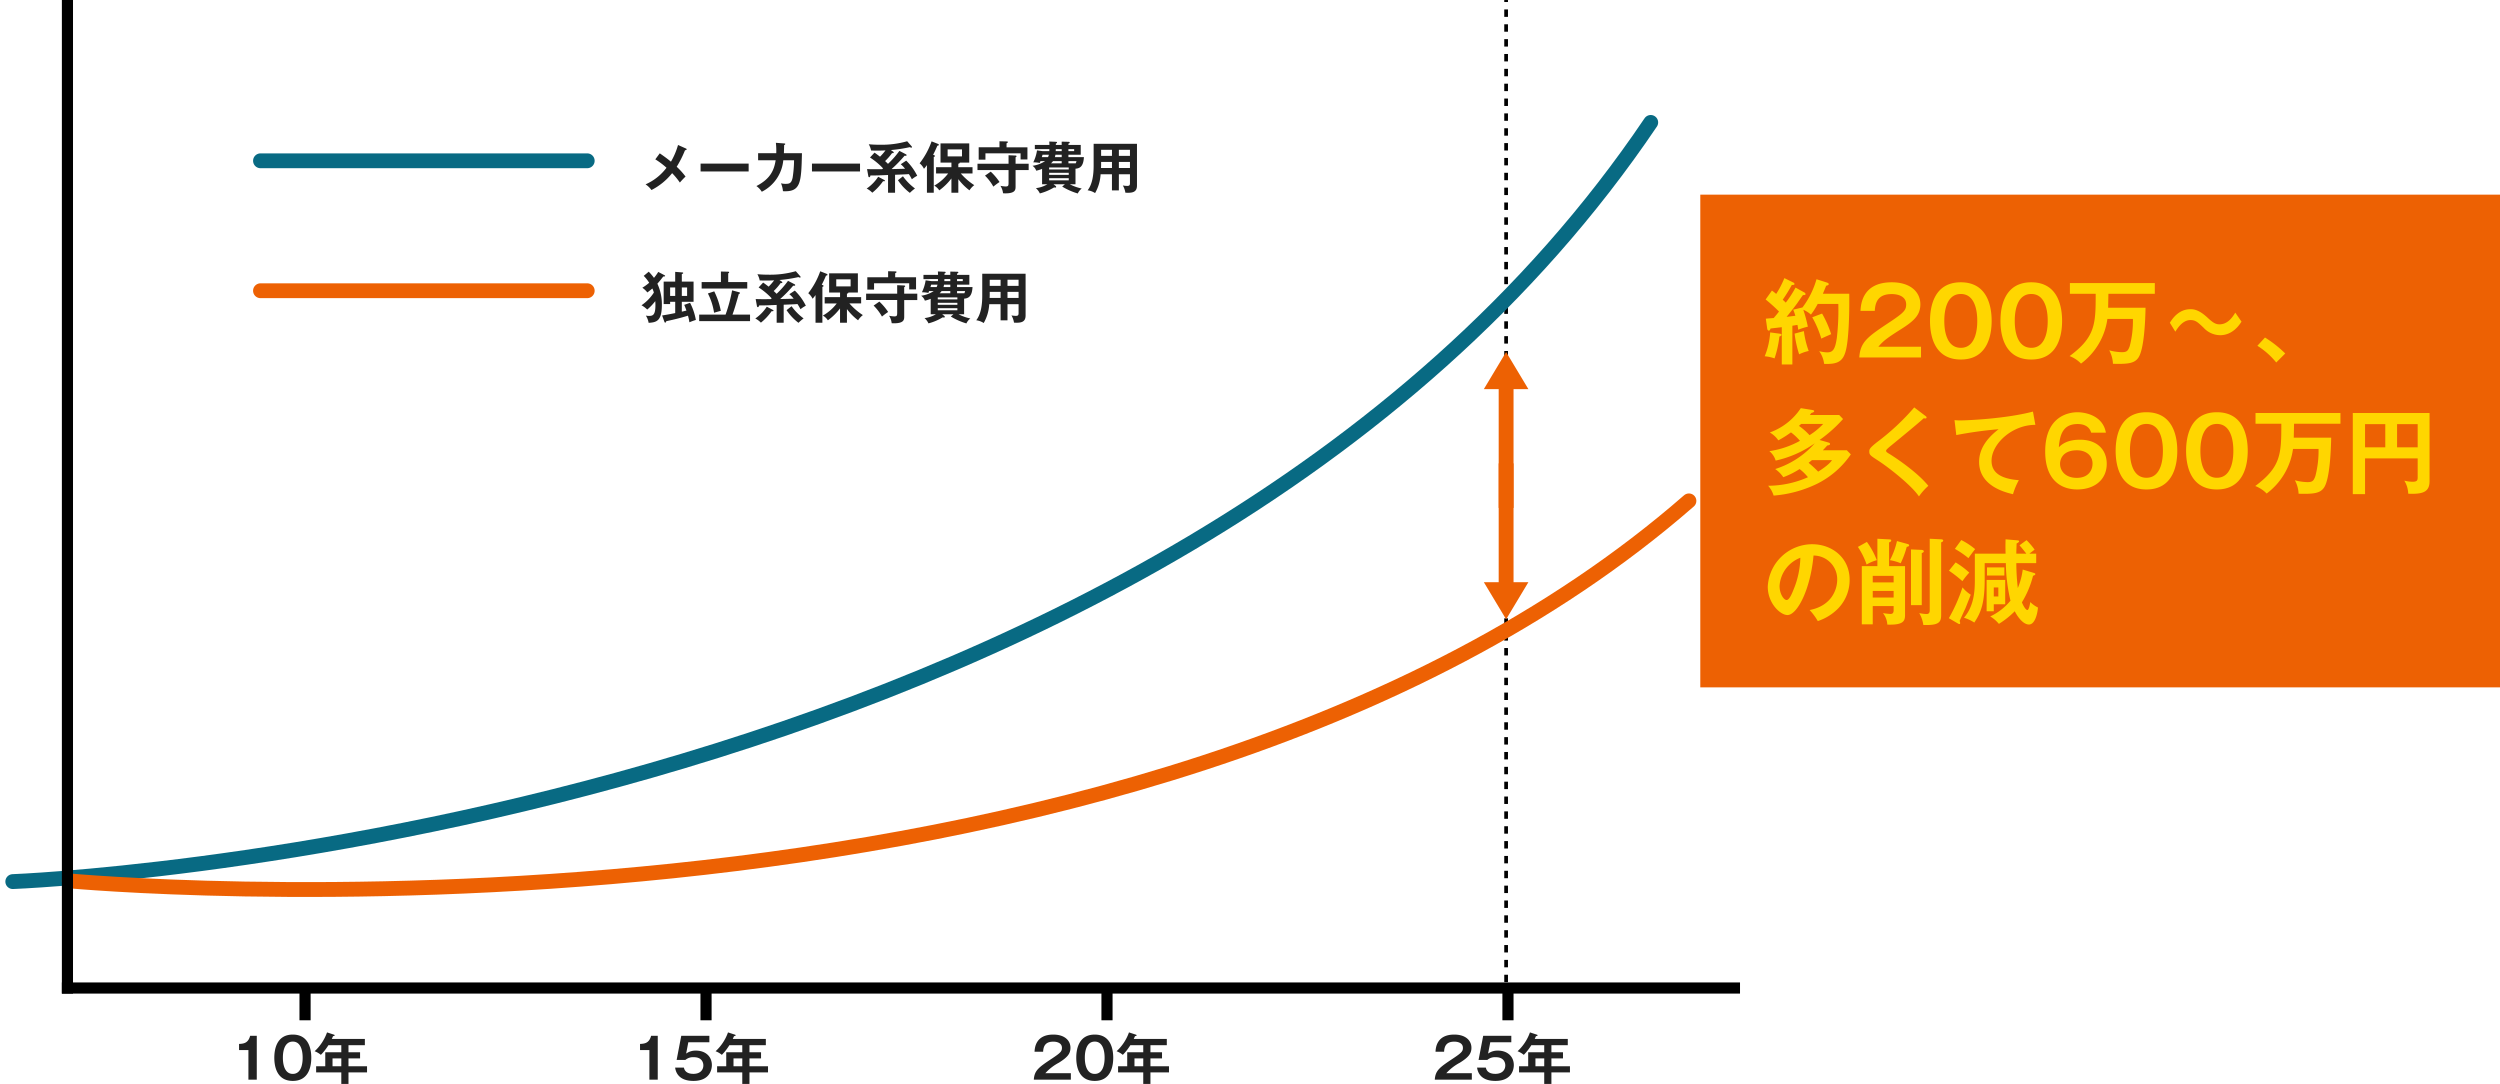 <svg xmlns="http://www.w3.org/2000/svg" width="673.362" height="291.948" viewBox="0 0 673.362 291.948">
  <g id="reason01g" transform="translate(-1104.336 -1179.191)">
    <rect id="長方形_23496" data-name="長方形 23496" width="215.395" height="132.711" transform="translate(1562.302 1231.619)" fill="#ed6103"/>
    <path id="パス_5444" data-name="パス 5444" d="M8.95-18.825a27.414,27.414,0,0,1-2.625,4.05A11.23,11.23,0,0,0,5.5-15.55a40.766,40.766,0,0,0,2.45-3.975c.5,0,.725-.05.725-.275a.451.451,0,0,0-.3-.375l-2.425-1.2a25.7,25.7,0,0,1-2.2,4.25c-.3-.225-.475-.4-1.15-.9l-1.7,2.4a46.212,46.212,0,0,1,3.6,3.25c-.375.5-.825,1.05-1.425,1.75-.9.075-1.3.1-2.125.175l.375,2.7c.025.225.175.525.45.525.2,0,.375-.275.45-.575.425-.05,2.55-.3,3.025-.35V1.875H8.1V-8.55l1.375-.225c.125.675.15.95.2,1.3a17.079,17.079,0,0,1,2.6-.825,41.086,41.086,0,0,0-1.225-4.55,7.575,7.575,0,0,1,2.05,1.3,19.6,19.6,0,0,0,1.825-2.875h5.55a64.089,64.089,0,0,1-.4,9.175c-.45,3.05-1.05,3.875-2.6,3.875a9.547,9.547,0,0,1-2.15-.325A7.2,7.2,0,0,1,16.65,1.725c3.7.15,5.1-.7,5.85-3.575.725-2.775,1-9.125.925-15.325h-7.1c.175-.45.4-.925.875-2.15.3-.05.7-.175.7-.425,0-.175-.2-.325-.4-.4l-2.9-.925a22.9,22.9,0,0,1-3.775,7.6l-2.5.6a11.49,11.49,0,0,1,.575,1.65c-.35.025-1.975.25-2.35.275,1.525-1.85,2.375-3,2.8-3.575.225-.325,1.325-1.925,1.6-2.275.35,0,.7,0,.7-.275a.534.534,0,0,0-.3-.425ZM8.7-6.425A29.681,29.681,0,0,0,9.925-.85a11,11,0,0,1,2.575-.9A24.348,24.348,0,0,1,11.2-7.1ZM2.125-6.75A20.231,20.231,0,0,1,.65-.325,10.677,10.677,0,0,1,3.3.25,27.726,27.726,0,0,0,4.6-5.625c.3-.125.575-.225.575-.475,0-.175-.2-.275-.4-.3ZM13.45-10.825a27.454,27.454,0,0,1,2.45,5.75c.4-.2.75-.375,2.65-1.2a28.116,28.116,0,0,0-2.45-5.55ZM31.275-2.9c1.275-1.525,2.3-2.325,6.1-4.725,3.65-2.3,5.2-3.9,5.2-6.7,0-3.25-2.6-5.925-7.7-5.925-7.95,0-8.325,5.975-8.425,7.7H30.3c.125-2.275.825-4.525,4.575-4.525,1.825,0,3.875.675,3.875,2.775,0,1.5-.525,2.175-4.2,4.625C28.375-5.575,26.4-4.25,26.125,0H42.75V-2.9Zm22.2-17.35c-7.45,0-8.3,7-8.3,10.4,0,3.55.925,10.4,8.3,10.4s8.3-6.875,8.3-10.4S60.85-20.25,53.475-20.25Zm0,3.15c4.425,0,4.425,6.175,4.425,7.25s0,7.25-4.425,7.25c-4.45,0-4.45-6.175-4.45-7.25C49.025-11.025,49.05-17.1,53.475-17.1ZM72.45-20.25c-7.45,0-8.3,7-8.3,10.4,0,3.55.925,10.4,8.3,10.4s8.3-6.875,8.3-10.4S79.825-20.25,72.45-20.25Zm0,3.15c4.425,0,4.425,6.175,4.425,7.25s0,7.25-4.425,7.25C68-2.6,68-8.775,68-9.85,68-11.025,68.025-17.1,72.45-17.1Zm20.775-.05h12.5v-2.9H82.85v2.9H89.8c0,8.125-.075,11.625-7.025,16.775A8.473,8.473,0,0,1,85.85,1.65a18.1,18.1,0,0,0,7.1-12.025h6.875a26.747,26.747,0,0,1-.85,7.3c-.475,1.4-.9,1.65-2.175,1.65a14.4,14.4,0,0,1-3.35-.5,8.454,8.454,0,0,1,1,3.625c4.2.125,5.875-.15,6.9-1.725,1.525-2.375,1.825-10.125,1.875-13.375H93.15ZM127.4-12.075c-.675,1.1-1.975,3.15-4.25,3.15-1.05,0-1.775-.45-3.2-1.775C117.5-13,116.025-13,115.3-13c-3.2,0-4.9,2.65-5.525,3.65l1.475,2.4c.675-1.075,2.025-3.125,4.075-3.125,1.375,0,1.975.575,3.55,2.075a6.112,6.112,0,0,0,4.45,2c3.375,0,5.2-2.8,5.75-3.65Zm5.95,8.925a20.772,20.772,0,0,1,5.075,4.5l2.425-2.425a31.053,31.053,0,0,0-5.45-4.3ZM15.425,22.225a37.736,37.736,0,0,0,6.325-5.65L20.725,15.5H12.8c.15-.175.3-.4.425-.55.4-.125.75-.25.75-.5,0-.175-.275-.275-.45-.3l-3.15-.5a16.817,16.817,0,0,1-8.35,6.55,7.1,7.1,0,0,1,2.3,2.125,28.163,28.163,0,0,0,3.4-2.15A14.808,14.808,0,0,1,10.15,22.45,24.029,24.029,0,0,1,1.9,25.225a5.2,5.2,0,0,1,1.7,2.55,29.168,29.168,0,0,0,10.525-4.65A23.791,23.791,0,0,1,3.475,30.05a8.23,8.23,0,0,1,2.175,2.2,22.445,22.445,0,0,0,4.4-2.2,13.506,13.506,0,0,1,2.25,2.2,26.615,26.615,0,0,1-10.725,2.3A6.982,6.982,0,0,1,3.05,37.2,32.632,32.632,0,0,0,14.7,34.05a23.866,23.866,0,0,0,9.15-7.95L22.775,25H16.3c.45-.45.725-.775,1.2-1.3.425-.05.75-.1.75-.425,0-.2-.225-.3-.45-.375Zm3.35,5.425c-.8,1.3-3.475,2.95-3.725,3.1a31.439,31.439,0,0,0-2.575-2.375c.475-.375.675-.55.9-.725ZM16.4,17.9a18.186,18.186,0,0,1-3.675,3.025,17.442,17.442,0,0,0-2.85-2.5c.15-.125.225-.2.6-.525Zm24.525-4.45a62.871,62.871,0,0,1-9.975,9.325C28.875,24.4,28.825,24.75,28.825,25.3c0,.95.25,1.1,2.525,2.575,2.6,1.7,8.725,6.425,10.85,9.55a15.678,15.678,0,0,1,2.525-2.85c-3.325-4.125-10-8.3-10.4-8.55-.75-.45-.975-.6-.975-.9,0-.15.025-.3,1.1-1.2,3.625-2.95,8.025-6.6,9.025-7.55.225.025.375.05.45.05.275,0,.325-.175.325-.275,0-.15-.15-.3-.3-.4ZM72.9,14.575c-7.375,1.95-17.8,2.375-19.5,2.375a14.8,14.8,0,0,1-1.625-.075L52.25,20.9a108.141,108.141,0,0,1,11.4-1.575c-3.35,2.575-5.25,5.45-5.25,8.8,0,5.675,5.325,7.85,9.125,8.7A18.4,18.4,0,0,1,69.1,33.05c-5.3-.4-7.35-2.3-7.35-5.225,0-4.575,5.55-9.7,11.8-9.675ZM92.55,20.25c-.975-5.325-6.9-5.5-7.625-5.5C82.4,14.75,76.2,15.9,76.2,25.325c0,7.525,4.1,10.225,8.625,10.225,4.65,0,7.95-2.625,7.95-6.9,0-3.6-2.35-6.5-7.225-6.5-3.6,0-5.025,1.4-5.675,2.025.275-3.525,1.2-6.25,5.075-6.25,1.575,0,3.15.575,3.625,2.325ZM84.75,25c2.475,0,4.2,1.425,4.2,3.575,0,1.725-1.025,3.85-4.25,3.85-3.075,0-4.5-1.9-4.5-3.8C80.2,27.65,80.725,25,84.75,25Zm18.725-10.25c-7.45,0-8.3,7-8.3,10.4,0,3.55.925,10.4,8.3,10.4s8.3-6.875,8.3-10.4S110.85,14.75,103.475,14.75Zm0,3.15c4.425,0,4.425,6.175,4.425,7.25s0,7.25-4.425,7.25c-4.45,0-4.45-6.175-4.45-7.25C99.025,23.975,99.05,17.9,103.475,17.9Zm18.975-3.15c-7.45,0-8.3,7-8.3,10.4,0,3.55.925,10.4,8.3,10.4s8.3-6.875,8.3-10.4S129.825,14.75,122.45,14.75Zm0,3.15c4.425,0,4.425,6.175,4.425,7.25s0,7.25-4.425,7.25c-4.45,0-4.45-6.175-4.45-7.25C118,23.975,118.025,17.9,122.45,17.9Zm20.775-.05h12.5v-2.9H132.85v2.9h6.95c0,8.125-.075,11.625-7.025,16.775a8.473,8.473,0,0,1,3.075,2.025,18.1,18.1,0,0,0,7.1-12.025h6.875a26.747,26.747,0,0,1-.85,7.3c-.475,1.4-.9,1.65-2.175,1.65a14.4,14.4,0,0,1-3.35-.5,8.453,8.453,0,0,1,1,3.625c4.2.125,5.875-.15,6.9-1.725,1.525-2.375,1.825-10.125,1.875-13.375H143.15Zm33.3,9.325v4.95c0,.8,0,1.35-1.35,1.35a9.749,9.749,0,0,1-2.25-.3,7.035,7.035,0,0,1,1.05,3.5,5.9,5.9,0,0,0,.95.05c3.15,0,4.8-.625,4.8-3.425V14.95H159.05V36.8h3.3V27.175Zm-5.55-9.225h5.55V24.2h-5.55ZM167.8,24.2h-5.45V17.95h5.45ZM14.95,71a13.631,13.631,0,0,0,5.625-3.55,11.026,11.026,0,0,0,2.95-7.575c0-5.975-4.775-9.575-10.1-9.575A12.018,12.018,0,0,0,1.475,61.75c0,4.475,3.375,7.625,5.3,7.625,2.575,0,6.175-6.7,7.025-16.025a6.367,6.367,0,0,1,6.375,6.525c0,2.625-1.525,7.025-7.425,8.15A16.068,16.068,0,0,1,14.95,71Zm-4.7-17.05a23.685,23.685,0,0,1-1.875,8.675c-.4,1-1.1,2.7-1.825,2.7-.775,0-1.9-1.675-1.9-3.8A8.7,8.7,0,0,1,10.25,53.95Zm23.9,2.25V49.825c.425-.2.575-.275.575-.525S34.45,49,34.3,49L31,48.825V56.2H26.8V71.875h2.95V66.95h5.625v1.175c0,.95-.6.95-.9.95A16.763,16.763,0,0,1,32.5,68.85a5.432,5.432,0,0,1,1.175,3.1c4.35.15,4.775-.975,4.775-2.575V56.2Zm-4.4,2.625h5.625v1.75H29.75Zm5.625,5.825H29.75V62.875h5.625ZM25.75,51.025a20.279,20.279,0,0,1,2.35,4.75A10,10,0,0,1,30.85,54.6a21.8,21.8,0,0,0-2.675-4.925Zm14.3.675v15h2.9v-14c.375-.175.55-.25.55-.525,0-.2-.35-.35-.575-.35Zm-3.775-2.25a20.529,20.529,0,0,1-1.9,5.15,12.475,12.475,0,0,1,2.9.825,24.45,24.45,0,0,0,1.625-4.4c.5-.15.65-.175.65-.425,0-.175-.175-.3-.375-.35Zm8.825-.625V67.85c0,.6,0,1.25-.875,1.25a11.453,11.453,0,0,1-1.95-.25,8.69,8.69,0,0,1,1.1,3.2c4.2.15,4.8-.75,4.8-2.675V49.8c.15-.05.55-.2.55-.5,0-.25-.375-.325-.575-.325Zm20.325,11.1h-5V68.35H62.35V66.475h3.075Zm-1.85,4.45H62.35V61.95h1.225Zm6.575-7.25A19.33,19.33,0,0,1,68.825,62.1a58.813,58.813,0,0,1-.4-6.7h5.35V52.85h-1.85c.15-.125.95-.725,1.425-1.1a20.023,20.023,0,0,0-2.175-2.55l-1.9,1.4c.65.7,1.575,1.9,1.85,2.25h-2.7c0-.8.05-1.85.075-2.75.325-.175.675-.375.675-.575s-.2-.25-.5-.275l-3.15-.275c-.025,1.15-.05,1.875,0,3.875H57.25v7.1c0,2.9-.2,6.975-2.925,10.15A10.738,10.738,0,0,1,57.1,71.4c1.85-2.725,2.8-5.4,2.8-11.575V55.4h5.7a45.8,45.8,0,0,0,1.25,10.1,15.568,15.568,0,0,1-5.45,4.25,9.1,9.1,0,0,1,2.325,2A22.24,22.24,0,0,0,68,68.35c.55,1.1,2.1,3.575,3.825,3.575,1.7,0,2.325-3.175,2.425-4.575a7.9,7.9,0,0,1-2.075-1.475c-.025.25-.325,2.15-.775,2.15S70.25,66.8,69.925,65.95a25.569,25.569,0,0,0,3-7.15c.425-.125.625-.275.625-.475,0-.125-.175-.225-.425-.3ZM51.875,51.55a24.876,24.876,0,0,1,3.65,2.5c.3-.45,1.475-2.05,1.8-2.425a18.851,18.851,0,0,0-3.725-2.45Zm-1.6,5.875A33.766,33.766,0,0,1,53.9,60.25a20.579,20.579,0,0,1,1.85-2.3,21.934,21.934,0,0,0-3.675-2.75Zm2.375,14.2a1.026,1.026,0,0,0,.425.175c.15,0,.225-.075.225-.275a1.653,1.653,0,0,0-.15-.55c.225-.55,1.425-3.125,1.575-3.45.175-.425,1.2-3.05,1.425-3.625a9.3,9.3,0,0,1-2.225-1.975,44.469,44.469,0,0,1-3.675,8.3ZM65.2,56.55H60.525v2.175H65.2Z" transform="translate(1579 1275.475)" fill="#ffd600"/>
    <g id="reason01g-2" data-name="reason01g">
      <path id="パス_4350" data-name="パス 4350" d="M-16419-15532.455v-264.539" transform="translate(17929 16976.188)" fill="none" stroke="#000" stroke-width="1" stroke-dasharray="2 2"/>
      <path id="パス_4348" data-name="パス 4348" d="M-16807-15571.168s310.4,21.09,459.951-156.969" transform="matrix(0.995, -0.105, 0.105, 0.995, 19465.717, 15145.222)" fill="none" stroke="#086a83" stroke-linecap="round" stroke-width="4"/>
      <path id="パス_4349" data-name="パス 4349" d="M-16807-15591.523s288,26.951,436.239-102.349" transform="translate(17930 17007.973)" fill="none" stroke="#ed6103" stroke-linecap="round" stroke-width="4"/>
      <g id="グループ_7274" data-name="グループ 7274">
        <g id="グループ_7272" data-name="グループ 7272" transform="translate(2817 2164) rotate(180)">
          <rect id="長方形_23101" data-name="長方形 23101" width="4" height="37" transform="translate(1305 823)" fill="#ed6103"/>
          <path id="多角形_3" data-name="多角形 3" d="M6,0l6,10H0Z" transform="translate(1301 818)" fill="#ed6103"/>
        </g>
        <g id="グループ_7273" data-name="グループ 7273" transform="translate(203 456)">
          <rect id="長方形_23101-2" data-name="長方形 23101" width="4" height="37" transform="translate(1305 823)" fill="#ed6103"/>
          <path id="多角形_3-2" data-name="多角形 3" d="M6,0l6,10H0Z" transform="translate(1301 818)" fill="#ed6103"/>
        </g>
      </g>
      <g id="グループ_7270" data-name="グループ 7270">
        <rect id="長方形_23103" data-name="長方形 23103" width="452" height="3" transform="translate(1121 1443.809)"/>
        <rect id="長方形_23104" data-name="長方形 23104" width="267.618" height="3" transform="translate(1124 1179.191) rotate(90)"/>
      </g>
      <g id="グループ_7271" data-name="グループ 7271">
        <path id="パス_5449" data-name="パス 5449" d="M-11.5-11.82H-13.29c-.525,1.98-1.725,2.13-2.985,2.19v1.65h2.52V0h2.25Zm9.7-.33c-4.47,0-4.98,4.2-4.98,6.24,0,2.13.555,6.24,4.98,6.24S3.18-3.8,3.18-5.91,2.625-12.15-1.8-12.15Zm0,1.89c2.655,0,2.655,3.7,2.655,4.35s0,4.35-2.655,4.35S-4.47-5.265-4.47-5.91C-4.47-6.615-4.455-10.26-1.8-10.26Zm15,.975h4.41v-1.7h-8.9c.15-.33.225-.51.33-.75.225-.015.42-.015.42-.21,0-.1-.03-.135-.21-.195l-1.83-.6A12.588,12.588,0,0,1,4.08-7.665a5.877,5.877,0,0,1,1.68.975A14.8,14.8,0,0,0,7.785-9.285h3.48v1.9H6.945v3.765H4.485v1.65h6.78V1.14H13.2V-1.965h4.995v-1.65H13.2V-5.73h3.12V-7.38H13.2Zm-1.935,5.67H8.9V-5.73h2.37Z" transform="translate(1185 1470)" fill="#222"/>
        <rect id="長方形_23105" data-name="長方形 23105" width="3" height="9" transform="translate(1185 1445)"/>
      </g>
      <g id="グループ_7271-2" data-name="グループ 7271" transform="translate(108)">
        <path id="パス_5448" data-name="パス 5448" d="M-11.5-11.82H-13.29c-.525,1.98-1.725,2.13-2.985,2.19v1.65h2.52V0h2.25Zm6.33,0-1.245,6.5h2.355a3.182,3.182,0,0,1,2.3-.735C.255-6.06.78-4.755.78-3.855c0,1.215-.84,2.28-2.655,2.28-.48,0-2.265,0-2.58-1.68h-2.37C-6.69-2.43-6.21.33-1.89.33,2.7.33,3.075-3,3.075-3.93c0-2.385-1.8-3.9-4.26-3.9a4.313,4.313,0,0,0-2.67.8l.585-3.045H2.4v-1.74ZM13.2-9.285h4.41v-1.7h-8.9c.15-.33.225-.51.33-.75.225-.015.42-.015.42-.21,0-.1-.03-.135-.21-.195l-1.83-.6A12.588,12.588,0,0,1,4.08-7.665a5.877,5.877,0,0,1,1.68.975A14.8,14.8,0,0,0,7.785-9.285h3.48v1.9H6.945v3.765H4.485v1.65h6.78V1.14H13.2V-1.965h4.995v-1.65H13.2V-5.73h3.12V-7.38H13.2Zm-1.935,5.67H8.9V-5.73h2.37Z" transform="translate(1185 1470)" fill="#222"/>
        <rect id="長方形_23105-2" data-name="長方形 23105" width="3" height="9" transform="translate(1185 1445)"/>
      </g>
      <g id="グループ_7271-3" data-name="グループ 7271" transform="translate(216)">
        <path id="パス_5447" data-name="パス 5447" d="M-15.12-1.74a13.2,13.2,0,0,1,3.66-2.835c2.19-1.38,3.12-2.34,3.12-4.02,0-1.95-1.56-3.555-4.62-3.555-4.77,0-4.995,3.585-5.055,4.62h2.31c.075-1.365.495-2.715,2.745-2.715,1.1,0,2.325.405,2.325,1.665,0,.9-.315,1.3-2.52,2.775C-16.86-3.345-18.045-2.55-18.21,0h9.975V-1.74ZM-1.8-12.15c-4.47,0-4.98,4.2-4.98,6.24,0,2.13.555,6.24,4.98,6.24S3.18-3.8,3.18-5.91,2.625-12.15-1.8-12.15Zm0,1.89c2.655,0,2.655,3.7,2.655,4.35s0,4.35-2.655,4.35S-4.47-5.265-4.47-5.91C-4.47-6.615-4.455-10.26-1.8-10.26Zm15,.975h4.41v-1.7h-8.9c.15-.33.225-.51.33-.75.225-.015.42-.015.42-.21,0-.1-.03-.135-.21-.195l-1.83-.6A12.588,12.588,0,0,1,4.08-7.665a5.877,5.877,0,0,1,1.68.975A14.8,14.8,0,0,0,7.785-9.285h3.48v1.9H6.945v3.765H4.485v1.65h6.78V1.14H13.2V-1.965h4.995v-1.65H13.2V-5.73h3.12V-7.38H13.2Zm-1.935,5.67H8.9V-5.73h2.37Z" transform="translate(1185 1470)" fill="#222"/>
        <rect id="長方形_23105-3" data-name="長方形 23105" width="3" height="9" transform="translate(1185 1445)"/>
      </g>
      <g id="グループ_7271-4" data-name="グループ 7271" transform="translate(324)">
        <path id="パス_5450" data-name="パス 5450" d="M-15.12-1.74a13.2,13.2,0,0,1,3.66-2.835c2.19-1.38,3.12-2.34,3.12-4.02,0-1.95-1.56-3.555-4.62-3.555-4.77,0-4.995,3.585-5.055,4.62h2.31c.075-1.365.495-2.715,2.745-2.715,1.1,0,2.325.405,2.325,1.665,0,.9-.315,1.3-2.52,2.775C-16.86-3.345-18.045-2.55-18.21,0h9.975V-1.74Zm9.945-10.08-1.245,6.5h2.355a3.182,3.182,0,0,1,2.3-.735C.255-6.06.78-4.755.78-3.855c0,1.215-.84,2.28-2.655,2.28-.48,0-2.265,0-2.58-1.68h-2.37C-6.69-2.43-6.21.33-1.89.33,2.7.33,3.075-3,3.075-3.93c0-2.385-1.8-3.9-4.26-3.9a4.313,4.313,0,0,0-2.67.8l.585-3.045H2.4v-1.74ZM13.2-9.285h4.41v-1.7h-8.9c.15-.33.225-.51.33-.75.225-.015.42-.015.42-.21,0-.1-.03-.135-.21-.195l-1.83-.6A12.588,12.588,0,0,1,4.08-7.665a5.877,5.877,0,0,1,1.68.975A14.8,14.8,0,0,0,7.785-9.285h3.48v1.9H6.945v3.765H4.485v1.65h6.78V1.14H13.2V-1.965h4.995v-1.65H13.2V-5.73h3.12V-7.38H13.2Zm-1.935,5.67H8.9V-5.73h2.37Z" transform="translate(1185 1470)" fill="#222"/>
        <rect id="長方形_23105-4" data-name="長方形 23105" width="3" height="9" transform="translate(1185 1445)"/>
      </g>
      <path id="パス_5445" data-name="パス 5445" d="M9.96-11.76a19.393,19.393,0,0,1-1.905,4.5c-.99-.825-2.04-1.575-3.015-2.25L3.84-7.89A20.3,20.3,0,0,1,6.855-5.625a14.143,14.143,0,0,1-5.64,4.47A6.16,6.16,0,0,1,2.805.375,16.9,16.9,0,0,0,8.37-4.17a18.648,18.648,0,0,1,2.085,2.535,19.947,19.947,0,0,1,1.53-1.62A19.42,19.42,0,0,0,9.6-5.895a27.813,27.813,0,0,0,2.235-4.44c.285-.03.45-.135.45-.27,0-.09-.105-.165-.21-.21Zm6.075,5.01v2.13H28.98V-6.75Zm20.28-5.595a19.441,19.441,0,0,1,.1,2.8H31.53v1.905h4.725c-.39,2.355-1.17,4.89-5.19,6.945A5.208,5.208,0,0,1,32.52.84a10.576,10.576,0,0,0,5.79-8.475h2.9A31.839,31.839,0,0,1,40.83-2.97c-.315,1.47-.8,1.68-1.905,1.68a4.681,4.681,0,0,1-1.23-.15A7.132,7.132,0,0,1,38.22.69c4.8.255,4.935-2.25,5.115-10.23h-4.86c.045-1.26.06-1.83.06-2.2.21-.045.3-.18.3-.27,0-.135-.1-.15-.3-.165Zm9.72,5.595v2.13H58.98V-6.75Zm23.55-3.42A23.474,23.474,0,0,1,66.51-6.675c-.18-.18-.345-.345-.78-.75A15.293,15.293,0,0,0,67.605-9.57c.24.015.45.045.45-.18,0-.09-.045-.135-.12-.195l-.645-.45a36.328,36.328,0,0,0,5.085-.78,2.069,2.069,0,0,0,.4.135c.105,0,.195-.03.195-.15a.337.337,0,0,0-.09-.21l-1.2-1.365a25.191,25.191,0,0,1-7.245.945c-1.455,0-2.475-.075-3.105-.135a5.779,5.779,0,0,1,.63,1.68c.48.015.78.03,1.38.03.84,0,1.68,0,2.5-.06A15.8,15.8,0,0,1,64.365-8.6c-.885-.69-1.23-.93-1.485-1.1L61.665-8.385a18.258,18.258,0,0,1,3.525,2.94,3.3,3.3,0,0,1-.27.21c-2.22.015-2.865.015-4.05-.03l.33,1.83c.03.165.09.36.255.36.21,0,.255-.18.33-.465,1.335,0,1.935-.015,4.74-.135V1.11h1.89V-3.735c2.625-.105,2.925-.12,3.72-.18a12.949,12.949,0,0,1,.81,1.395,7.886,7.886,0,0,1,1.44-.945,15.019,15.019,0,0,0-2.97-4.08l-1.47.975A7.029,7.029,0,0,1,71.1-5.355c-.99.03-2.415.06-3.63.09a36.744,36.744,0,0,0,3.51-3.6c.3.03.54.045.54-.165a.271.271,0,0,0-.15-.21ZM63.87-3.2a11.327,11.327,0,0,1-3.1,3.18A5.584,5.584,0,0,1,62.28,1.1a14.821,14.821,0,0,0,2.9-3.105c.285.03.495.045.495-.12,0-.12-.09-.165-.195-.225Zm5.325.93A14.04,14.04,0,0,0,72.4,1.14a12.342,12.342,0,0,1,1.38-1.185,14.627,14.627,0,0,1-3.24-3.285Zm16.26-.285a15.224,15.224,0,0,0,3,3.015,5.458,5.458,0,0,1,1.29-1.4,17.327,17.327,0,0,1-3.63-3.15H89.28V-5.775H85.455V-6.72c.18-.03.435-.105.375-.3H88.4v-5.16h-7.74v5.16H83.6v1.245h-4.14V-4.08H82.71A12.357,12.357,0,0,1,78.975-.81,4.127,4.127,0,0,1,80.325.465a15.6,15.6,0,0,0,3.27-3.21V1.11h1.86Zm.99-8.01v1.89h-3.87v-1.89ZM78.84-8.535c.18-.06.315-.12.315-.255,0-.15-.225-.24-.495-.315.15-.27.78-1.545,1.155-2.475.18,0,.39-.045.39-.21s-.135-.225-.24-.27l-1.71-.675a20.659,20.659,0,0,1-3.225,5.91A4.331,4.331,0,0,1,76.2-5.34,8.609,8.609,0,0,0,77-6.345V1.11H78.84Zm20.145,1.83h-8.37v1.71h8.37v3.33c0,.84-.045,1.08-.765,1.08a7.248,7.248,0,0,1-1.425-.18,4.7,4.7,0,0,1,.705,2.01c.18.015.345.03.585.03,2.7,0,2.79-.945,2.79-1.815V-4.995H104.4v-1.71h-3.525v-1.74c.135-.09.27-.18.27-.285,0-.135-.2-.18-.27-.18L98.985-9Zm-.54-4.425V-12.2c.285-.18.36-.21.36-.345,0-.09-.12-.165-.225-.165l-2.04-.045v1.62h-5.6V-7.8H92.76V-9.51h9.465v1.65h1.845v-3.27ZM92.64-3.5A13.057,13.057,0,0,1,94.89-.54a18.933,18.933,0,0,1,1.665-1.245,15.763,15.763,0,0,0-2.37-2.79ZM117.015-5.37c1.185-.09,2.13-.585,2.265-3.12h-4.17v-.645h3.315v-2.64H115.11v-.345c.24-.09.345-.135.345-.3,0-.135-.135-.195-.3-.195l-1.86-.045v.885H111.72v-.36c.12-.045.315-.105.315-.3,0-.165-.21-.18-.27-.18l-1.815-.075c.03.45.03.63.045.915h-3.93v1.14h3.915c0,.075-.015.45-.015.54H108.21l-1.56-.21a10.9,10.9,0,0,1-1.005,3.225,7.844,7.844,0,0,1,1.74.165c.09-.225.15-.36.195-.495h1.245a8.268,8.268,0,0,1-3.39,1.26,2.656,2.656,0,0,1,1.005,1.32,9.1,9.1,0,0,0,1.575-.495V-1.17h1.41A7.631,7.631,0,0,1,106.35-.135a4.275,4.275,0,0,1,1.065,1.425A14.393,14.393,0,0,0,111.24-.33c.06,0,.285.045.345.045s.225-.015.225-.18a.335.335,0,0,0-.135-.255l-.57-.45h3.045l-.72.615a17.7,17.7,0,0,0,4.2,1.86A3.5,3.5,0,0,1,118.695-.03,12.1,12.1,0,0,1,115.5-1.17h1.515Zm-7.1-.33h5.28v.54h-5.28Zm7.1-1.125h-1.9V-7.41h2.16a1.528,1.528,0,0,1-.255.66Zm-6.585,0a3.528,3.528,0,0,0,.525-.585h2.34v.585Zm4.77,3.12h-5.28V-4.26h5.28Zm-1.9-4.785h-1.83a4.934,4.934,0,0,0,.135-.645h1.695Zm0-2.145v.54h-1.62c.015-.09.03-.45.03-.54Zm1.9,8.4h-5.28v-.57h5.28Zm-.09-8.4h1.545v.54H115.11ZM107.94-8.49a5.277,5.277,0,0,0,.195-.645h1.71a3.609,3.609,0,0,1-.225.645ZM128.7-3.87h2.985v2.325c0,.585-.09.81-.735.81a6.56,6.56,0,0,1-1.185-.12,5.679,5.679,0,0,1,.69,1.95c1.77.09,3.12-.045,3.12-1.92v-11.25H121.9v5.94c0,2.31-.315,4.935-1.62,6.585a4.774,4.774,0,0,1,2.01.75,11.377,11.377,0,0,0,1.485-5.07h3.06V.465h1.86Zm0-3.33h2.985v1.635H128.7Zm-1.86,1.635h-2.955c.015-.255.03-.585.03-.855V-7.2h2.925Zm1.86-4.89h2.985V-8.82H128.7ZM126.84-8.82h-2.925v-1.635h2.925Z" transform="translate(1277 1230)" fill="#222"/>
      <path id="パス_5446" data-name="パス 5446" d="M10.98-9.96v-2.025c.15-.06.375-.135.375-.285s-.21-.165-.27-.165l-1.89-.15V-9.96H6.09v6.045H7.83v-.6H9.2v3.03c-1.95.405-2.97.555-3.525.645L6.27.825c.045.12.09.255.24.255.2,0,.24-.195.27-.375C7.755.5,10.185-.015,12.63-.78A10.553,10.553,0,0,1,13.02,1a15.538,15.538,0,0,1,1.74-.63,15.864,15.864,0,0,0-1.56-4.62l-1.575.555c.24.525.315.75.6,1.53-.27.075-.57.15-1.245.3V-4.515h3.165V-9.96Zm1.425,1.575v2.28H10.98v-2.28ZM7.83-6.105v-2.28H9.2v2.28Zm-7.11-5.4a10.487,10.487,0,0,1,1.47,1.86A13.3,13.3,0,0,1,.345-8.31,6.26,6.26,0,0,1,1.7-7.035c.375-.285.675-.51,1.35-1.065a6.834,6.834,0,0,1,.4,1.1A12.023,12.023,0,0,1,.12-3.585,6.812,6.812,0,0,1,1.665-2.43,14.01,14.01,0,0,0,3.825-4.7a10.381,10.381,0,0,1,.045,1.08c0,2.685-.69,2.9-1.755,2.9A3.6,3.6,0,0,1,1.29-.81a5.305,5.305,0,0,1,.75,1.95C4.38,1.035,5.61.465,5.61-3.825a13.11,13.11,0,0,0-1.215-5.58c.315-.345.72-.795,1.59-1.935.12.015.495.03.495-.165,0-.09-.075-.135-.27-.24L4.635-12.57A13.012,13.012,0,0,1,3.48-10.965,13.84,13.84,0,0,0,2.07-12.63ZM21.51-9.84H16.32v1.755H28.605V-9.84h-5.13v-2.34c.15-.075.255-.15.255-.27,0-.165-.21-.18-.285-.18l-1.935-.045Zm3.12,8.76c.165-.465.36-.99.72-2.16.15-.48.825-2.82.975-3.39.21-.075.33-.135.33-.24,0-.15-.165-.195-.255-.225l-1.875-.51A41.5,41.5,0,0,1,22.77-1.08H15.66V.69H29.355V-1.08ZM18-6.765a16.6,16.6,0,0,1,1.665,5.19c.255-.075,1.455-.42,1.815-.51a20.34,20.34,0,0,0-1.77-5.25Zm21.585-3.4A23.474,23.474,0,0,1,36.51-6.675c-.18-.18-.345-.345-.78-.75A15.293,15.293,0,0,0,37.6-9.57c.24.015.45.045.45-.18,0-.09-.045-.135-.12-.195l-.645-.45a36.328,36.328,0,0,0,5.085-.78,2.069,2.069,0,0,0,.4.135c.105,0,.2-.03.2-.15a.337.337,0,0,0-.09-.21l-1.2-1.365a25.191,25.191,0,0,1-7.245.945c-1.455,0-2.475-.075-3.1-.135a5.779,5.779,0,0,1,.63,1.68c.48.015.78.03,1.38.03.84,0,1.68,0,2.5-.06A15.8,15.8,0,0,1,34.365-8.6c-.885-.69-1.23-.93-1.485-1.1L31.665-8.385a18.258,18.258,0,0,1,3.525,2.94,3.294,3.294,0,0,1-.27.21c-2.22.015-2.865.015-4.05-.03l.33,1.83c.03.165.09.36.255.36.21,0,.255-.18.33-.465,1.335,0,1.935-.015,4.74-.135V1.11h1.89V-3.735c2.625-.105,2.925-.12,3.72-.18a12.949,12.949,0,0,1,.81,1.395,7.886,7.886,0,0,1,1.44-.945,15.019,15.019,0,0,0-2.97-4.08l-1.47.975A7.029,7.029,0,0,1,41.1-5.355c-.99.03-2.415.06-3.63.09a36.742,36.742,0,0,0,3.51-3.6c.3.03.54.045.54-.165a.271.271,0,0,0-.15-.21ZM33.87-3.2a11.327,11.327,0,0,1-3.1,3.18A5.584,5.584,0,0,1,32.28,1.1a14.821,14.821,0,0,0,2.9-3.105c.285.03.495.045.495-.12,0-.12-.09-.165-.195-.225Zm5.325.93A14.04,14.04,0,0,0,42.4,1.14a12.342,12.342,0,0,1,1.38-1.185,14.627,14.627,0,0,1-3.24-3.285Zm16.26-.285a15.224,15.224,0,0,0,3,3.015,5.458,5.458,0,0,1,1.29-1.4,17.327,17.327,0,0,1-3.63-3.15H59.28V-5.775H55.455V-6.72c.18-.03.435-.105.375-.3H58.4v-5.16h-7.74v5.16H53.6v1.245h-4.14V-4.08H52.71A12.357,12.357,0,0,1,48.975-.81,4.127,4.127,0,0,1,50.325.465a15.6,15.6,0,0,0,3.27-3.21V1.11h1.86Zm.99-8.01v1.89h-3.87v-1.89Zm-7.6,2.025c.18-.06.315-.12.315-.255,0-.15-.225-.24-.495-.315.15-.27.78-1.545,1.155-2.475.18,0,.39-.045.39-.21s-.135-.225-.24-.27l-1.71-.675a20.66,20.66,0,0,1-3.225,5.91A4.331,4.331,0,0,1,46.2-5.34a8.609,8.609,0,0,0,.795-1.005V1.11H48.84Zm20.145,1.83h-8.37v1.71h8.37v3.33c0,.84-.045,1.08-.765,1.08a7.248,7.248,0,0,1-1.425-.18,4.7,4.7,0,0,1,.705,2.01c.18.015.345.03.585.03,2.7,0,2.79-.945,2.79-1.815V-4.995H74.4v-1.71H70.875v-1.74c.135-.09.27-.18.27-.285,0-.135-.2-.18-.27-.18L68.985-9Zm-.54-4.425V-12.2c.285-.18.36-.21.36-.345,0-.09-.12-.165-.225-.165l-2.04-.045v1.62h-5.6V-7.8H62.76V-9.51h9.465v1.65H74.07v-3.27ZM62.64-3.5A13.057,13.057,0,0,1,64.89-.54a18.933,18.933,0,0,1,1.665-1.245,15.763,15.763,0,0,0-2.37-2.79ZM87.015-5.37c1.185-.09,2.13-.585,2.265-3.12H85.11v-.645h3.315v-2.64H85.11v-.345c.24-.09.345-.135.345-.3,0-.135-.135-.195-.3-.195l-1.86-.045v.885H81.72v-.36c.12-.045.315-.105.315-.3,0-.165-.21-.18-.27-.18L79.95-12.69c.03.45.03.63.045.915h-3.93v1.14H79.98c0,.075-.015.45-.015.54H78.21l-1.56-.21A10.9,10.9,0,0,1,75.645-7.08a7.844,7.844,0,0,1,1.74.165c.09-.225.15-.36.195-.495h1.245a8.268,8.268,0,0,1-3.39,1.26A2.656,2.656,0,0,1,76.44-4.83a9.1,9.1,0,0,0,1.575-.495V-1.17h1.41A7.631,7.631,0,0,1,76.35-.135,4.275,4.275,0,0,1,77.415,1.29,14.393,14.393,0,0,0,81.24-.33c.06,0,.285.045.345.045s.225-.015.225-.18a.335.335,0,0,0-.135-.255l-.57-.45H84.15l-.72.615a17.7,17.7,0,0,0,4.2,1.86A3.5,3.5,0,0,1,88.695-.03,12.1,12.1,0,0,1,85.5-1.17h1.515Zm-7.1-.33H85.2v.54H79.92Zm7.1-1.125h-1.9V-7.41h2.16a1.528,1.528,0,0,1-.255.66Zm-6.585,0a3.528,3.528,0,0,0,.525-.585h2.34v.585Zm4.77,3.12H79.92V-4.26H85.2Zm-1.9-4.785h-1.83a4.934,4.934,0,0,0,.135-.645h1.695Zm0-2.145v.54h-1.62c.015-.09.03-.45.03-.54Zm1.9,8.4H79.92v-.57H85.2Zm-.09-8.4h1.545v.54H85.11ZM77.94-8.49a5.277,5.277,0,0,0,.195-.645h1.71a3.609,3.609,0,0,1-.225.645ZM98.7-3.87h2.985v2.325c0,.585-.09.81-.735.81a6.56,6.56,0,0,1-1.185-.12,5.679,5.679,0,0,1,.69,1.95c1.77.09,3.12-.045,3.12-1.92v-11.25H91.9v5.94c0,2.31-.315,4.935-1.62,6.585a4.774,4.774,0,0,1,2.01.75A11.377,11.377,0,0,0,93.78-3.87h3.06V.465H98.7Zm0-3.33h2.985v1.635H98.7ZM96.84-5.565H93.885c.015-.255.03-.585.03-.855V-7.2H96.84Zm1.86-4.89h2.985V-8.82H98.7ZM96.84-8.82H93.915v-1.635H96.84Z" transform="translate(1277 1265)" fill="#222"/>
      <line id="線_18" data-name="線 18" x2="88" transform="translate(1174.5 1222.5)" fill="none" stroke="#086a83" stroke-linecap="round" stroke-width="4"/>
      <line id="線_19" data-name="線 19" x2="88" transform="translate(1174.5 1257.5)" fill="none" stroke="#ed6103" stroke-linecap="round" stroke-width="4"/>
    </g>
  </g>
</svg>
